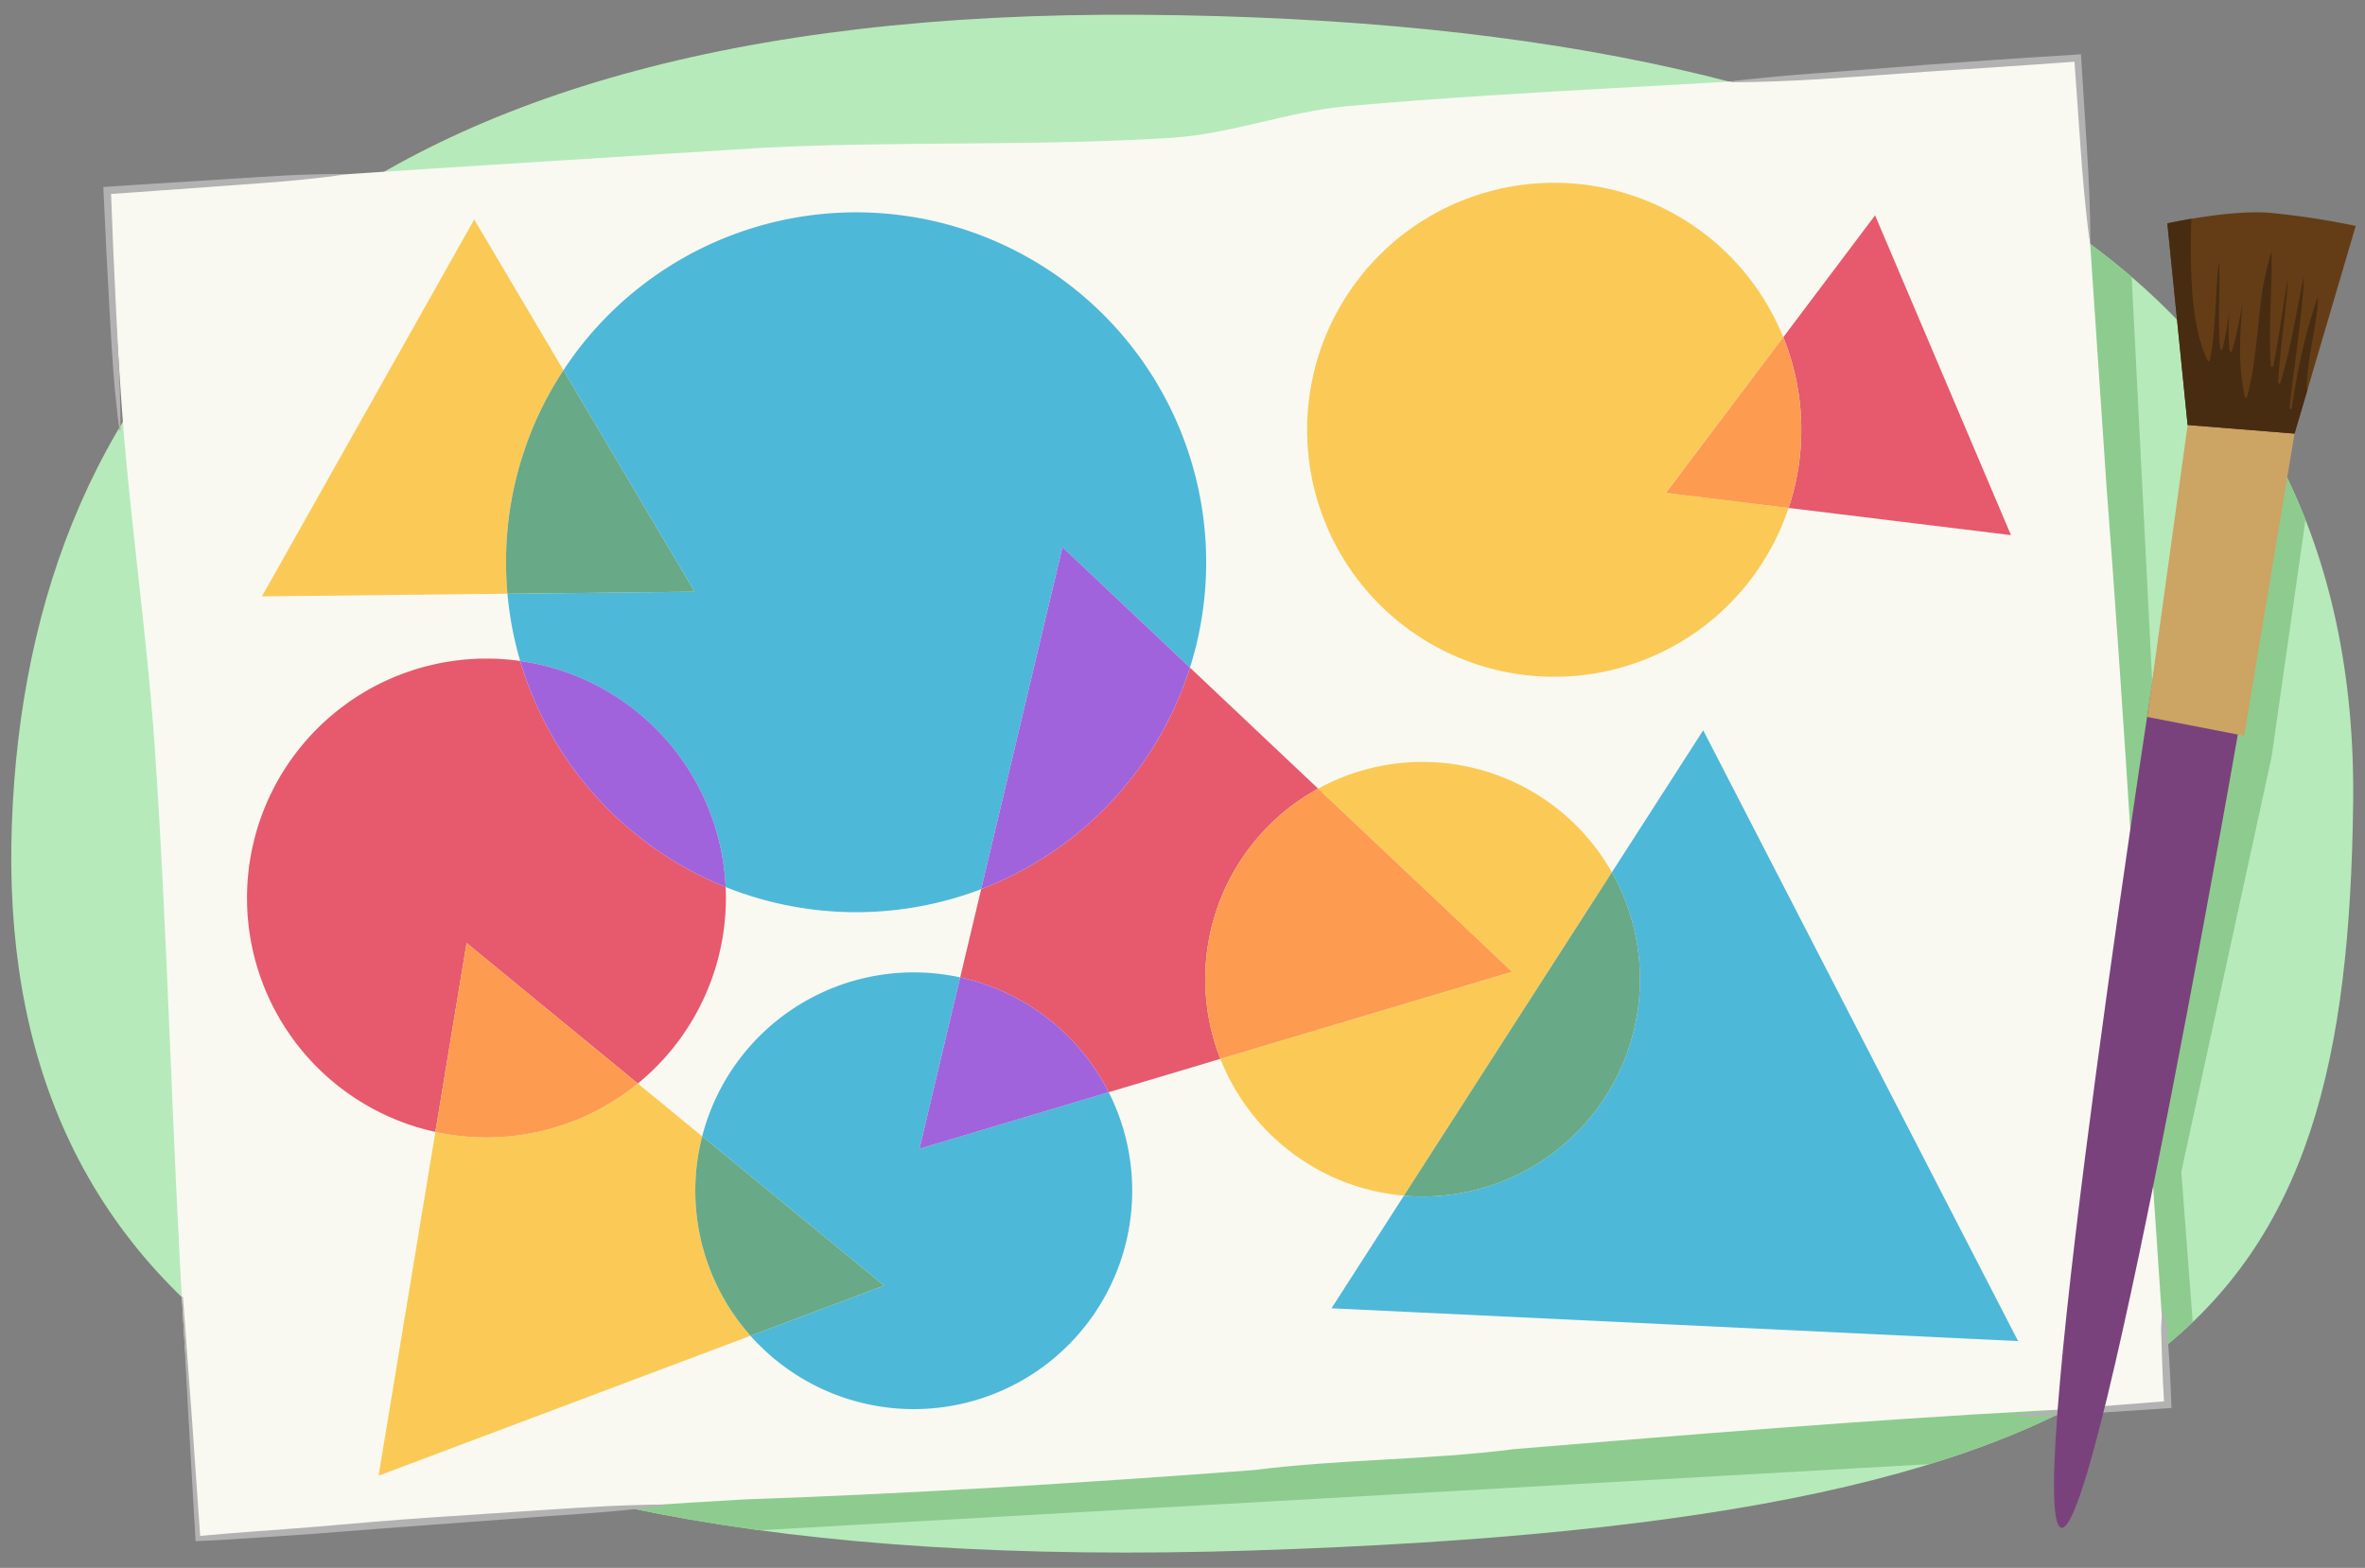 <svg xmlns="http://www.w3.org/2000/svg" xmlns:xlink="http://www.w3.org/1999/xlink" width="760" height="504" viewBox="0 0 760 504"><rect x="0" y="0" width="760" height="504" fill="#808080" stroke="none"/><defs><style>.cls-1{fill:#b7eaba;}.cls-2{clip-path:url(#clip-path);}.cls-3{fill:#8dcc8e;}.cls-4{fill:#f9f9f2;}.cls-5{fill:#b2b2b2;}.cls-6{opacity:0.7;}.cls-7{fill:none;}.cls-8{fill:#e01633;}.cls-9{fill:#fcb614;}.cls-10{fill:#ff740d;}.cls-11{fill:#059dce;}.cls-12{fill:#2b875a;}.cls-13{fill:#7a24d3;}.cls-14{fill:#7a427c;}.cls-15{fill:#cca464;}.cls-16{fill:#643d16;}.cls-17{fill:#472c12;}</style><clipPath id="clip-path"><path class="cls-1" d="M3.805,265.123C-1.412,412.249,100.854,508.074,402.434,498.4s351.671-76.466,353.758-240.047S629.924,6.685,366.954,4.75,9.023,118,3.805,265.123Z"/></clipPath></defs><g id="Guides_Delete_Me_" data-name="Guides (Delete Me)"><path class="cls-1" d="M3.805,265.123C-1.412,412.249,100.854,508.074,402.434,498.4s351.671-76.466,353.758-240.047S629.924,6.685,366.954,4.75,9.023,118,3.805,265.123Z"/><g class="cls-2"><polygon class="cls-3" points="707.743 465.687 696.928 323.735 682.319 35.721 49.938 81.636 108.45 499.57 707.743 465.687"/><polygon class="cls-3" points="744.802 139.57 729.978 243.335 685.508 447.687 677.037 388.393 717.26 112.801 744.802 139.57"/></g><path class="cls-4" d="M696.628,451.521c-55.874,2.169-111.9,6.3-167.857,10.828q-20.985,1.7-41.955,3.444c-28.061,3.593-55.712,3.2-83.76,6.743q-20.9,1.589-41.765,3-20.281,1.374-40.561,2.583c-27.044,1.6-54.1,2.931-81.193,3.848q-17.63,1.013-35.259,2.179c-35.257,2.347-70.5,4.925-105.64,7.971-22.127,1.587-35.048,2.463-35.048,2.463s-1.824-27.095-4.579-67.8c-3.819-62.334-5.015-124.737-9.317-187.1-2.549-36.947-8.138-73.909-10.7-110.763-2.724-40.605-4.545-67.69-4.545-67.69l35.076-2.357c46.833-3.354,93.87-6.228,140.871-9.194q17.625-1.113,35.243-2.193c43.612-2.188,87.426-.4,131.144-3.209,18.765-1.207,37.365-8.469,56.124-10.138,61.282-5.45,122.692-6.975,183.861-12.04,10.568-.733,19.747-1.353,27.288-1.86l23.613-1.588,4.553,67.713c1.366,20.314,2.96,44.013,4.673,69.406,5.884,76.578,10.118,151.6,15.181,228.066C694.8,424.421,696.628,451.521,696.628,451.521Z"/><path class="cls-5" d="M213.844,483.951c-3.117.421-6.236.806-9.361,1.111-3.124.326-6.248.642-9.376.9-6.254.529-12.517.941-18.776,1.394l-37.55,2.776-18.771,1.409-18.769,1.464c-6.261.491-12.529.852-18.793,1.284s-12.529.832-18.8,1.082l-.8.032-.044-.773-2.231-38.885-2.082-38.9.293-.02,2.873,38.848,2.723,38.861-.841-.741c12.494-1.23,25.024-1.937,37.527-2.986,12.5-1.088,25.019-2.18,37.545-3.029l37.581-2.5c6.264-.4,12.526-.825,18.8-1.131,3.135-.159,6.274-.26,9.413-.349,3.137-.113,6.28-.144,9.426-.139Z"/><path class="cls-5" d="M556.323,26.13c2.311-.3,4.626-.525,6.939-.792l6.946-.668c4.629-.453,9.265-.805,13.9-1.163,9.273-.672,18.546-1.352,27.808-2.114,9.273-.781,18.557-1.367,27.835-2.06,9.28-.667,18.562-1.2,27.843-1.806l1.122-.073.071,1.115,1.85,29.163q.466,7.29.773,14.591l.238,7.306c.041,2.438.1,4.874.089,7.316l-.293.02c-.342-2.418-.606-4.841-.892-7.262l-.742-7.272q-.679-7.276-1.187-14.564L666.552,18.72l1.193,1.042c-9.277.645-18.553,1.349-27.831,1.945L626,22.6c-4.64.3-9.279.575-13.911.958q-13.92,1.047-27.845,1.923c-4.644.271-9.288.53-13.94.672l-6.976.21c-2.329.021-4.655.082-6.985.057Z"/><path class="cls-5" d="M38.422,138.521c-.437-3.2-.832-6.41-1.133-9.623l-.476-4.819-.4-4.824c-.482-6.435-.828-12.878-1.2-19.319q-1.1-19.328-1.957-38.668l-.05-1.154,1.164-.083c6.276-.447,12.559-.8,18.838-1.211l18.839-1.191c6.281-.389,12.557-.85,18.843-1.179,3.142-.164,6.287-.3,9.435-.374q4.719-.164,9.452-.132l.019.293q-4.684.681-9.381,1.166c-3.13.354-6.263.656-9.4.924-6.27.537-12.549.941-18.823,1.417L53.363,61.1c-6.278.437-12.552.922-18.833,1.32l1.114-1.237q.7,19.32,1.668,38.647l.97,19.319c.133,3.222.245,6.445.313,9.671.095,3.225.141,6.453.12,9.687Z"/><path class="cls-5" d="M695.325,421.429a33.138,33.138,0,0,1,1.223,7.48l.5,7.514.42,7.519.31,7.523.047,1.132-1.116.075-24.629,1.642c-4.105.269-8.213.508-12.325.674s-8.229.285-12.356.257l-.021-.292c4.079-.625,8.169-1.106,12.263-1.532s8.192-.788,12.293-1.116l24.608-1.935-1.069,1.206-.414-7.518-.3-7.524-.223-7.528a33.185,33.185,0,0,1,.5-7.563Z"/><g class="cls-6"><path class="cls-7" d="M233.189,285.144a77.025,77.025,0,0,1-28.224,63.149l12.053,9.893,8.634,7.088a70.177,70.177,0,0,1,82.912-51.092l6.74-28.36a112.843,112.843,0,0,1-82.115-.678Z"/><path class="cls-8" d="M204.965,348.293a77.025,77.025,0,0,0,28.224-63.149,112.756,112.756,0,0,1-66.029-72.677,76.96,76.96,0,0,0-27.248,151.382l10.033-60.722Z"/><path class="cls-9" d="M225.652,365.274l-8.634-7.088-12.053-9.893a76.922,76.922,0,0,1-65.053,15.556L135.8,388.743,121.652,474.36,202.871,443.8l38.306-14.412a70.167,70.167,0,0,1-15.525-64.117Z"/><path class="cls-10" d="M172.935,363.807a76.619,76.619,0,0,0,32.03-15.514l-55.02-45.166-10.033,60.722A76.626,76.626,0,0,0,172.935,363.807Z"/><path class="cls-9" d="M517.973,280.408a69.859,69.859,0,0,0-94.385-26.9L485.9,312.375l-93.726,28a69.884,69.884,0,0,0,58.978,43.97L487.6,327.647Z"/><path class="cls-9" d="M181.065,118.994,152.389,70.545l-34.107,60.579L84.174,191.7l69.518-.752,9.379-.1q-.393-4.4-.446-8.9A111.954,111.954,0,0,1,181.065,118.994Z"/><path class="cls-9" d="M500.308,217.55a79.412,79.412,0,0,0,74.461-54.278l-39.4-4.823,33.594-44.615,4.094-5.437A79.4,79.4,0,1,0,500.308,217.55Z"/><path class="cls-11" d="M547.329,234.744l-29.356,45.664A69.849,69.849,0,0,1,457.913,384.6c-2.279.025-4.531-.068-6.757-.258l-23.277,36.207L538.2,425.821l110.319,5.272-50.594-98.174Z"/><path class="cls-12" d="M527,314.006a69.517,69.517,0,0,0-9.024-33.6L487.6,327.647l-36.448,56.695c2.226.19,4.478.283,6.757.258A69.842,69.842,0,0,0,527,314.006Z"/><path class="cls-8" d="M423.588,253.51l-9.922-9.373L382.4,214.6A112.782,112.782,0,0,1,315.3,285.822l-6.74,28.36a70.311,70.311,0,0,1,47.726,36.909l34.4-10.275,1.489-.444a69.856,69.856,0,0,1,31.41-86.862Z"/><path class="cls-10" d="M423.588,253.51a69.856,69.856,0,0,0-31.41,86.862l93.726-28Z"/><path class="cls-11" d="M231.465,272.053a77.385,77.385,0,0,1,1.724,13.091,112.843,112.843,0,0,0,82.115.678l3.147-13.244L341.428,175.9,382.4,214.6a112.505,112.505,0,0,0-201.332-95.6l6.734,11.379,35.41,59.827-60.138.651a112.087,112.087,0,0,0,4.089,21.616A76.975,76.975,0,0,1,231.465,272.053Z"/><path class="cls-13" d="M233.189,285.144a76.895,76.895,0,0,0-66.029-72.677A112.756,112.756,0,0,0,233.189,285.144Z"/><path class="cls-12" d="M187.8,130.373l-6.734-11.379a111.954,111.954,0,0,0-18.44,62.957q.048,4.5.446,8.9l60.138-.651Z"/><path class="cls-13" d="M318.451,272.578,315.3,285.822A112.782,112.782,0,0,0,382.4,214.6l-40.969-38.7Z"/><path class="cls-8" d="M574.769,163.272l16.032,1.963,55.435,6.785L624.4,120.62l-21.841-51.4-29.5,39.178a79.376,79.376,0,0,1,1.715,54.875Z"/><path class="cls-10" d="M535.366,158.449l39.4,4.823a79.376,79.376,0,0,0-1.715-54.875l-4.094,5.437Z"/><path class="cls-11" d="M308.564,314.182a70.177,70.177,0,0,0-82.912,51.092l58.439,47.972-42.914,16.145a70.194,70.194,0,0,0,115.113-78.3l-60.816,18.166Z"/><path class="cls-12" d="M225.652,365.274a70.167,70.167,0,0,0,15.525,64.117l42.914-16.145Z"/><path class="cls-13" d="M308.564,314.182l-13.09,55.075,60.816-18.166A70.311,70.311,0,0,0,308.564,314.182Z"/></g><g id="b1"><path class="cls-14" d="M694.286,202.228s-44.507,283.8-32.021,288.821,61.687-282.431,61.687-282.431Z"/><polygon class="cls-15" points="690.018 230.453 703.002 136.623 737.361 139.37 721.165 236.524 690.018 230.453"/><path class="cls-16" d="M703,136.623l-6.515-64.814S716.411,67.374,729.3,68.4a250.265,250.265,0,0,1,27.717,4.225L737.361,139.37Z"/><path class="cls-17" d="M704.125,72.983a203.35,203.35,0,0,0,.5,22.479c.629,6.919,1.791,13.989,4.754,20.4.138.3.659.348.737-.03a78.319,78.319,0,0,0,1.171-7.86c.813-8.021.807-16.1,1.771-24.1.04.969.126,1.936.142,2.906.14,8.451-.485,16.915.246,25.35a.388.388,0,0,0,.753.06c.49-2.045.908-4.1,1.274-6.17s.675-4.124.965-6.192a73.413,73.413,0,0,0,.066,12.917.388.388,0,0,0,.753.06c.529-1.828,1-3.67,1.43-5.52.758-3.261,1.382-6.545,1.951-9.837-.406,4.76-.746,9.526-.762,14.3a71.054,71.054,0,0,0,1.512,15.843c.081.363.652.289.736-.031a95.283,95.283,0,0,0,2.12-10.726c.947-6.515,1.456-13.073,2.292-19.6a89.444,89.444,0,0,1,3.409-16.319c.036,2.088.074,4.177.041,6.266-.161,10.152-.95,20.32-.233,30.463a.388.388,0,0,0,.753.06c.5-2.448.945-4.9,1.36-7.365,1.195-7.076,2.174-14.182,3.426-21.249-.067.951-.1,1.905-.175,2.856-.866,10.347-2.417,20.642-3.034,31.007-.025.423.643.424.753.06.846-2.788,1.583-5.6,2.251-8.429,2.038-8.634,3.47-17.373,5.334-26.037-.11,1.831-.18,3.663-.335,5.491-.522,6.191-1.266,12.365-2.05,18.533s-1.605,12.307-2.3,18.472c-.05.444.677.606.744.149q.615-4.218,1.361-8.419a180.175,180.175,0,0,1,7.062-27.562c-.052,1.591-.148,3.181-.325,4.765-.927,8.291-3.228,16.462-3.32,24.823a.344.344,0,0,0,.3.322l-4.2,14.252L703,136.623l-6.515-64.814s3.136-.694,7.7-1.468Q704.151,71.663,704.125,72.983Z"/></g></g></svg>